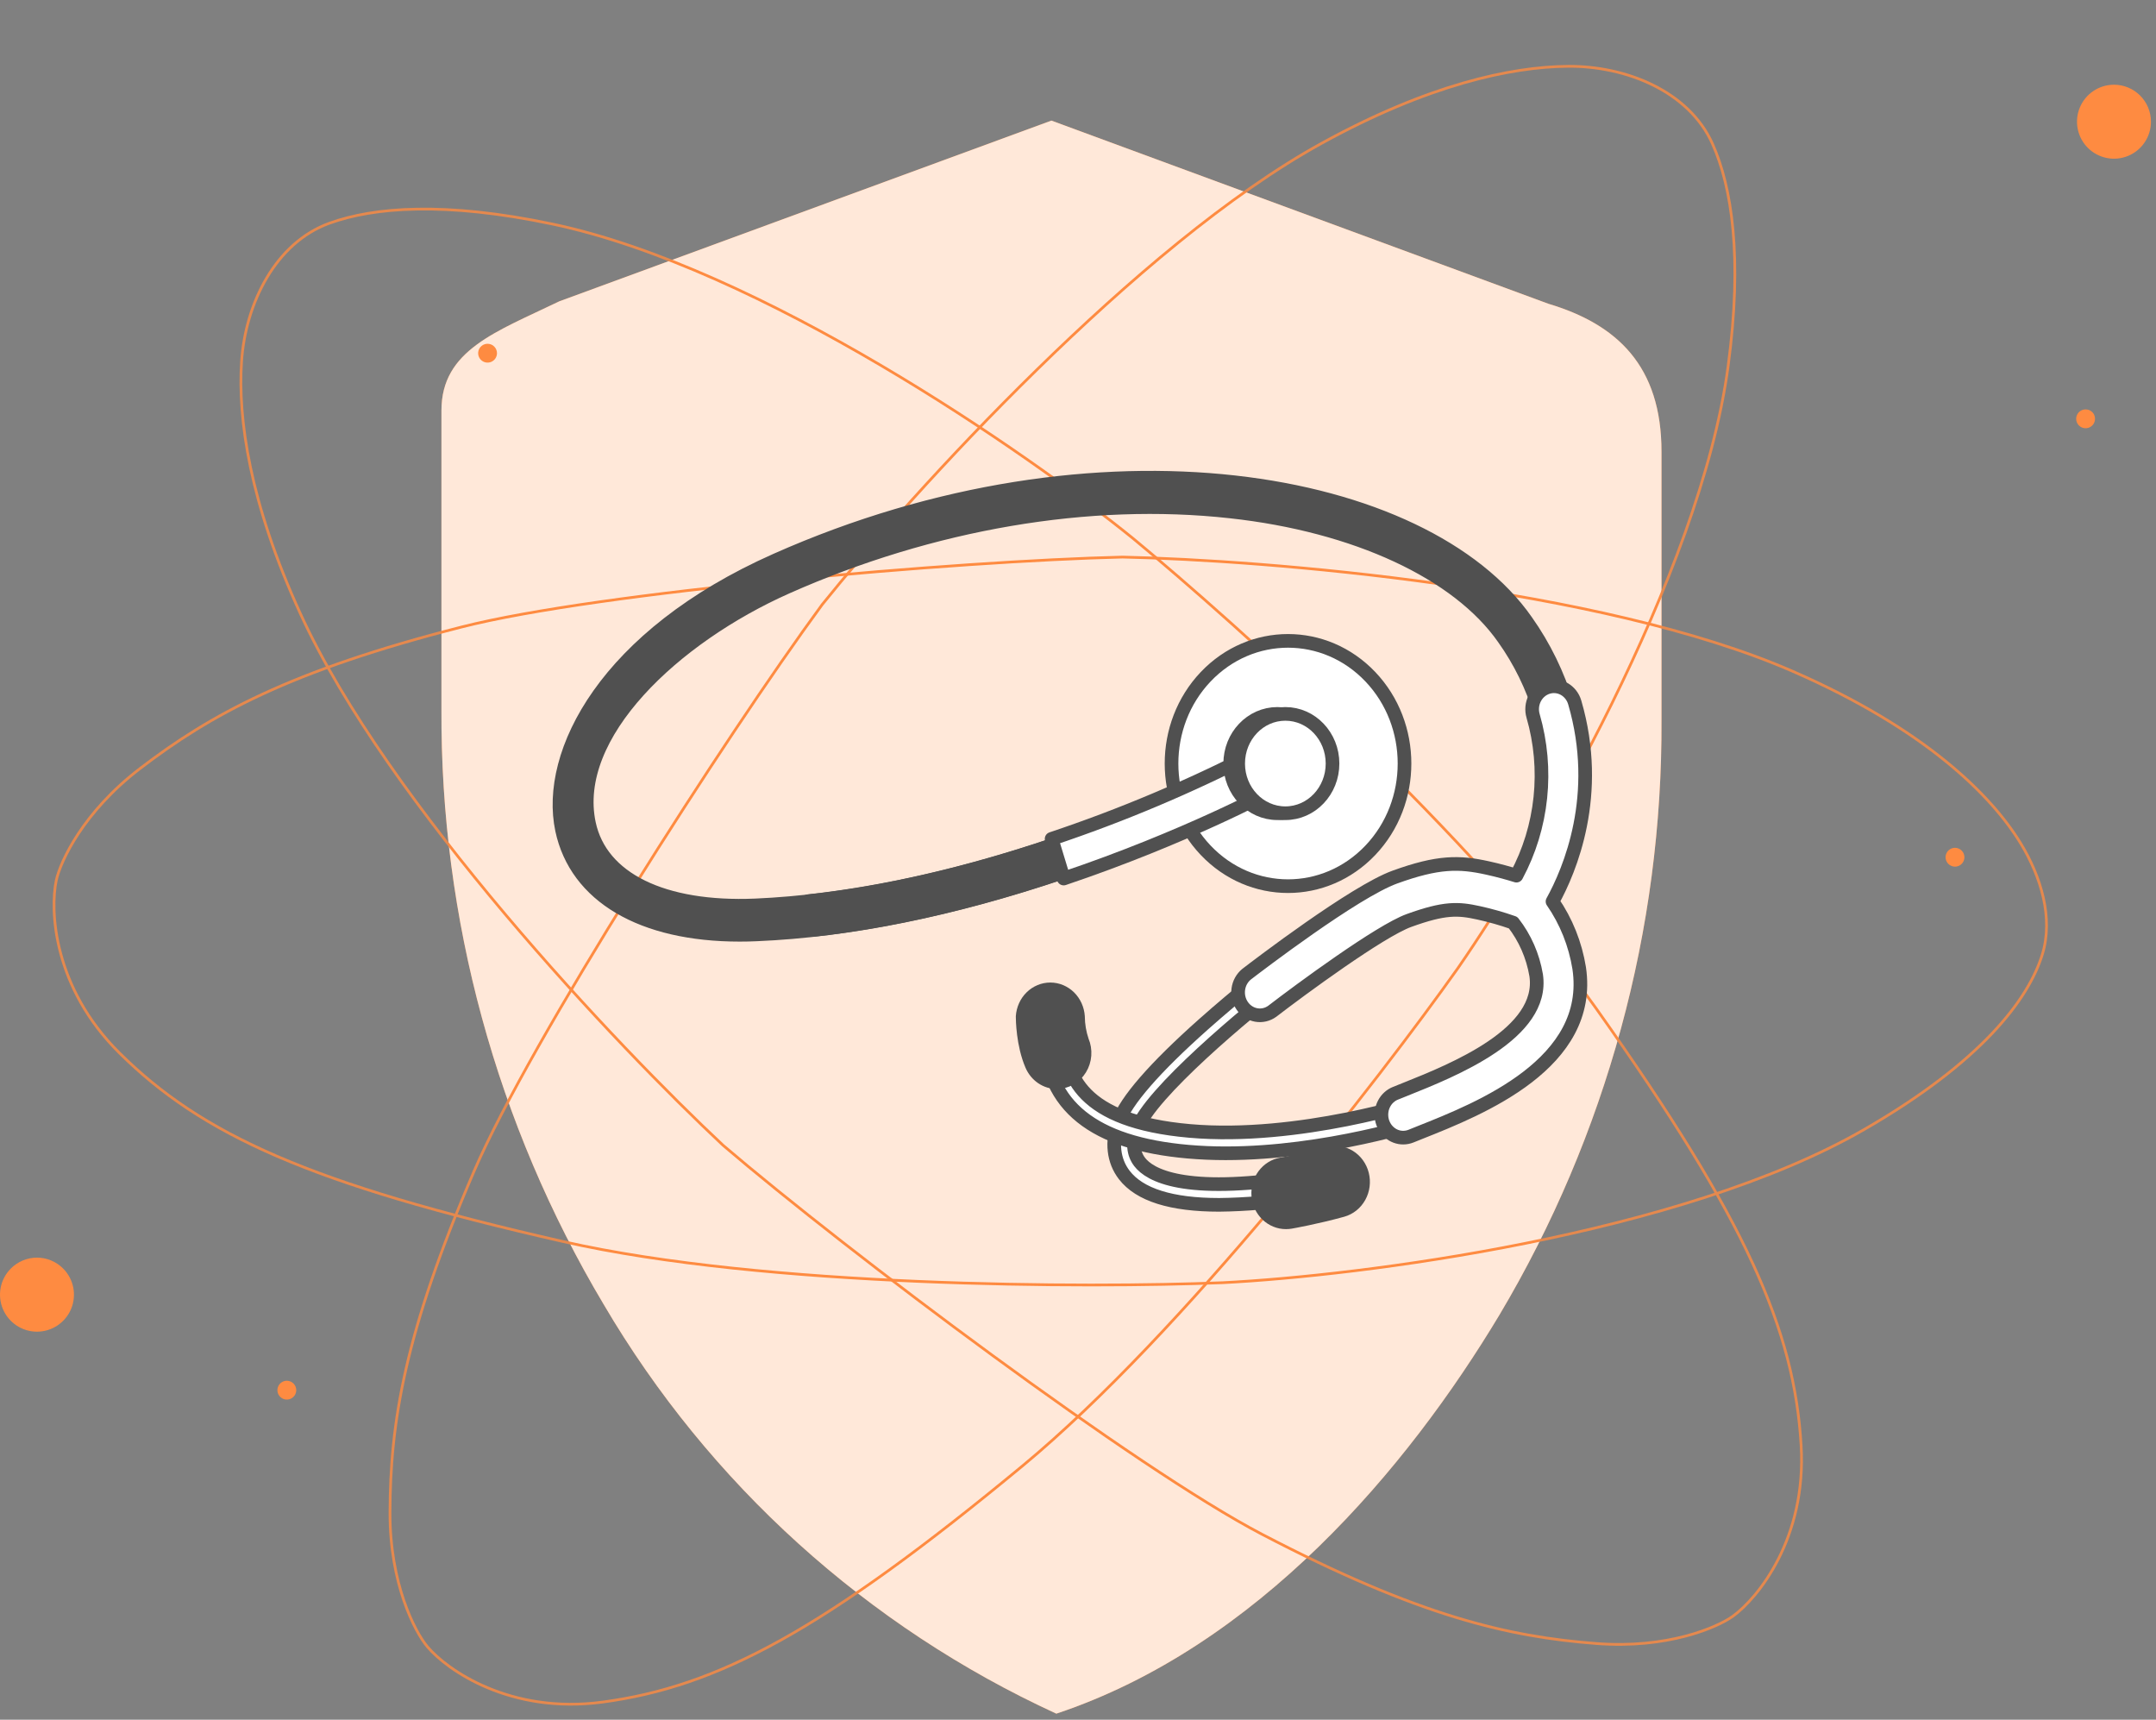 <svg width="158" height="126" viewBox="0 0 158 126" fill="none" xmlns="http://www.w3.org/2000/svg">
<rect x="0" y="0" width="158" height="126" fill="#808080" stroke="none"/>
<path d="M113.471 22.256L77.051 8.836L40.991 22.076C36.381 24.306 32.351 25.636 32.351 30.076V51.946C32.269 67.293 36.376 82.371 44.231 95.556C51.96 108.716 63.541 119.187 77.411 125.556C92.151 120.646 103.151 107.556 109.881 96.346C117.728 83.165 121.836 68.096 121.761 52.756V33.096C121.761 26.826 118.521 23.766 113.471 22.256Z" fill="#FE8B41"/>
<g opacity="0.8">
<path d="M113.471 22.256L77.051 8.836L40.991 22.076C36.381 24.306 32.351 25.636 32.351 30.076V51.946C32.269 67.293 36.376 82.371 44.231 95.556C51.96 108.716 63.541 119.187 77.411 125.556C92.151 120.646 103.151 107.556 109.881 96.346C117.728 83.165 121.836 68.096 121.761 52.756V33.096C121.761 26.826 118.521 23.766 113.471 22.256Z" fill="white"/>
<path d="M131.994 105.917C132.394 112.717 128.827 117.084 126.994 118.417C125.827 119.251 122.194 120.818 116.994 120.418C110.494 119.918 103.994 118.417 92.494 112.418C83.273 107.608 62.161 91.751 52.994 83.918C45.327 76.751 28.394 58.918 21.994 44.918C18.293 36.822 17.423 30.676 17.703 26.482C17.983 22.266 20.171 17.79 24.144 16.354C27.391 15.182 32.577 14.75 40.494 16.417C55.694 19.617 75.161 33.084 82.994 39.417C90.661 45.75 108.194 61.517 116.994 73.917C127.994 89.417 131.494 97.417 131.994 105.917Z" stroke="#FE8B41" stroke-width="0.2"/>
<path d="M44.151 124.709C37.4 125.611 32.781 122.377 31.316 120.647C30.398 119.545 28.567 116.038 28.581 110.822C28.599 104.303 29.616 97.71 34.748 85.798C38.863 76.247 53.115 54.02 60.25 44.299C66.83 36.124 83.362 17.918 96.851 10.501C104.651 6.211 110.716 4.89 114.92 4.858C119.144 4.826 123.77 6.677 125.495 10.533C126.905 13.684 127.719 18.824 126.642 26.843C124.574 42.238 112.584 62.647 106.847 70.927C101.098 79.041 86.67 97.692 74.955 107.385C60.31 119.5 52.591 123.582 44.151 124.709Z" stroke="#FE8B41" stroke-width="0.2"/>
<path d="M8.741 77.136C3.906 72.337 3.65 66.705 4.126 64.489C4.439 63.089 6.1 59.498 10.24 56.326C15.416 52.362 21.259 49.144 33.827 45.94C43.905 43.371 70.211 41.097 82.266 40.816C92.758 41.04 117.27 43.026 131.377 49.185C141.036 53.401 145.915 58.229 148.092 61.805C149.557 64.211 150.5 67.243 149.668 69.934C148.652 73.221 145.224 77.794 136.612 82.758C123.154 90.515 99.669 93.472 89.608 93.98C79.672 94.377 56.092 94.331 41.264 90.965C22.729 86.758 14.785 83.134 8.741 77.136Z" stroke="#FE8B41" stroke-width="0.2"/>
</g>
<path d="M4.63 92.946C5.008 93.326 5.265 93.808 5.369 94.334C5.472 94.859 5.418 95.404 5.213 95.898C5.007 96.393 4.66 96.815 4.214 97.113C3.769 97.41 3.246 97.569 2.71 97.569C2.174 97.569 1.651 97.41 1.206 97.113C0.76 96.815 0.413 96.393 0.207 95.898C0.002 95.404 -0.052 94.859 0.051 94.334C0.155 93.808 0.412 93.326 0.79 92.946C1.041 92.692 1.34 92.491 1.67 92.353C1.999 92.215 2.353 92.144 2.71 92.144C3.067 92.144 3.421 92.215 3.75 92.353C4.08 92.491 4.379 92.692 4.63 92.946V92.946Z" fill="#FE8B41"/>
<path d="M157.631 8.917C157.631 9.453 157.472 9.977 157.174 10.423C156.876 10.868 156.453 11.216 155.958 11.421C155.463 11.626 154.918 11.68 154.392 11.575C153.867 11.47 153.384 11.212 153.005 10.833C152.626 10.454 152.368 9.971 152.263 9.446C152.158 8.92 152.212 8.375 152.417 7.88C152.622 7.385 152.97 6.962 153.415 6.664C153.861 6.366 154.385 6.207 154.921 6.207C155.64 6.207 156.329 6.493 156.837 7.001C157.345 7.509 157.631 8.198 157.631 8.917V8.917Z" fill="#FE8B41"/>
<path d="M21.71 101.854C21.71 101.991 21.67 102.124 21.594 102.237C21.518 102.351 21.41 102.439 21.284 102.492C21.158 102.544 21.019 102.557 20.886 102.531C20.752 102.504 20.629 102.438 20.532 102.342C20.436 102.245 20.37 102.123 20.343 101.989C20.317 101.855 20.33 101.716 20.383 101.59C20.435 101.464 20.523 101.356 20.637 101.28C20.75 101.205 20.884 101.164 21.02 101.164C21.203 101.164 21.379 101.237 21.508 101.366C21.637 101.496 21.71 101.671 21.71 101.854V101.854Z" fill="#FE8B41"/>
<path d="M36.421 25.878C36.421 26.014 36.38 26.147 36.305 26.261C36.229 26.374 36.121 26.463 35.995 26.515C35.869 26.567 35.73 26.581 35.596 26.554C35.463 26.528 35.34 26.462 35.243 26.365C35.147 26.269 35.081 26.146 35.054 26.012C35.028 25.878 35.041 25.739 35.093 25.613C35.146 25.487 35.234 25.38 35.348 25.304C35.461 25.228 35.594 25.188 35.731 25.188C35.914 25.188 36.09 25.26 36.219 25.39C36.348 25.519 36.421 25.695 36.421 25.878V25.878Z" fill="#FE8B41"/>
<path d="M143.96 62.807C143.96 62.944 143.92 63.077 143.844 63.191C143.768 63.304 143.66 63.392 143.534 63.445C143.408 63.497 143.269 63.511 143.135 63.484C143.002 63.457 142.879 63.392 142.782 63.295C142.686 63.199 142.62 63.076 142.593 62.942C142.567 62.808 142.58 62.669 142.633 62.543C142.685 62.417 142.773 62.309 142.887 62.233C143 62.158 143.134 62.117 143.27 62.117C143.453 62.117 143.629 62.19 143.758 62.319C143.887 62.449 143.96 62.624 143.96 62.807Z" fill="#FE8B41"/>
<path d="M153.53 30.676C153.532 30.813 153.494 30.947 153.419 31.062C153.344 31.177 153.237 31.267 153.111 31.321C152.985 31.375 152.846 31.39 152.712 31.364C152.577 31.339 152.454 31.274 152.356 31.178C152.259 31.081 152.192 30.959 152.164 30.825C152.137 30.69 152.15 30.551 152.202 30.424C152.254 30.298 152.342 30.189 152.456 30.113C152.57 30.037 152.703 29.996 152.84 29.996C152.93 29.995 153.02 30.011 153.104 30.045C153.187 30.079 153.263 30.128 153.328 30.192C153.392 30.255 153.443 30.33 153.478 30.414C153.512 30.497 153.53 30.586 153.53 30.676V30.676Z" fill="#FE8B41"/>
<path d="M54.206 68.489C47.048 68.489 42.226 65.666 41.188 60.802C39.995 55.173 44.386 46.587 56.869 41.042C80.55 30.521 104.415 34.853 111.848 45.502C113.165 47.36 114.178 49.437 114.842 51.647L112.9 52.275C112.3 50.294 111.389 48.432 110.204 46.768C106.849 41.963 99.364 38.48 90.176 37.475C79.83 36.328 68.279 38.294 57.652 43.016C49.401 46.682 41.773 53.815 43.164 60.344C44.028 64.393 48.585 66.623 55.361 66.337C61.992 66.045 69.338 64.554 77.191 61.904L77.811 63.941C69.785 66.648 62.259 68.173 55.445 68.461C55.029 68.481 54.614 68.489 54.206 68.489Z" fill="#505050" stroke="#505050" stroke-linecap="round" stroke-linejoin="round"/>
<path d="M99.224 59.284C99.164 58.719 98.269 56.772 96.9 55.647C95.53 54.522 95.351 53.136 94.874 52.325C94.397 51.513 93.027 51.383 93.027 51.383" stroke="#505050" stroke-linecap="round" stroke-linejoin="round"/>
<path d="M89.342 88.276C85.839 88.276 83.51 87.543 82.389 86.086C81.597 85.054 81.434 83.683 81.955 82.224C82.506 80.659 84.603 78.248 88.187 75.058C90.811 72.728 93.305 70.789 93.331 70.789L94.188 72.02C91.482 74.102 84.255 80.091 83.315 82.761C82.978 83.721 83.045 84.519 83.517 85.134C84.257 86.096 86.736 87.525 95.02 86.26L95.228 87.766C93.28 88.083 91.313 88.254 89.342 88.276V88.276Z" fill="white" stroke="#505050" stroke-linecap="round" stroke-linejoin="round"/>
<path d="M89.816 84.499C88.898 84.499 87.977 84.461 87.063 84.381C80.129 83.773 76.689 81.013 76.543 75.942L77.994 75.894C78.075 78.77 79.187 82.158 87.182 82.861C95.178 83.564 104.09 80.661 104.178 80.631L104.61 82.09C104.276 82.201 97.187 84.499 89.816 84.499Z" fill="white" stroke="#505050" stroke-linecap="round" stroke-linejoin="round"/>
<path d="M94.244 89.556C93.733 89.558 93.24 89.358 92.864 88.994C92.487 88.631 92.254 88.131 92.212 87.595C92.17 87.059 92.321 86.526 92.636 86.102C92.951 85.679 93.406 85.395 93.91 85.309C93.927 85.309 95.604 85.008 97.339 84.528C97.86 84.383 98.415 84.462 98.881 84.747C99.347 85.032 99.686 85.5 99.824 86.049C99.962 86.597 99.887 87.181 99.616 87.672C99.345 88.162 98.9 88.519 98.379 88.665C96.459 89.197 94.662 89.513 94.588 89.526C94.474 89.546 94.359 89.556 94.244 89.556V89.556Z" fill="#505050" stroke="#505050" stroke-linecap="round" stroke-linejoin="round"/>
<path d="M77.463 79.291C77.073 79.291 76.691 79.172 76.363 78.95C76.035 78.727 75.775 78.409 75.614 78.035C74.962 76.528 74.943 74.687 74.943 74.481C74.979 73.941 75.208 73.434 75.584 73.064C75.961 72.694 76.456 72.488 76.972 72.488C77.487 72.488 77.982 72.694 78.359 73.064C78.735 73.434 78.964 73.941 79 74.481C79.005 75.093 79.108 75.699 79.305 76.275C79.443 76.6 79.501 76.956 79.475 77.311C79.449 77.667 79.339 78.009 79.156 78.308C78.972 78.608 78.72 78.854 78.424 79.025C78.127 79.196 77.794 79.287 77.456 79.288L77.463 79.291Z" fill="#505050" stroke="#505050" stroke-linecap="round" stroke-linejoin="round"/>
<path d="M113.774 66.051C115.034 63.771 117.386 58.253 115.403 51.467C115.279 51.041 114.998 50.685 114.624 50.476C114.25 50.268 113.812 50.224 113.408 50.356C113.003 50.487 112.664 50.782 112.466 51.176C112.268 51.57 112.227 52.031 112.352 52.457C112.912 54.392 113.092 56.428 112.882 58.439C112.672 60.45 112.076 62.396 111.13 64.157C110.569 63.981 109.846 63.778 109.016 63.595C106.933 63.133 105.385 63.115 102.214 64.265C99.243 65.345 92.152 70.765 91.352 71.38C91.023 71.648 90.807 72.04 90.748 72.474C90.69 72.907 90.794 73.347 91.04 73.701C91.285 74.054 91.652 74.293 92.062 74.366C92.472 74.439 92.893 74.341 93.235 74.093C95.299 72.505 101.121 68.216 103.256 67.442C105.867 66.496 106.859 66.551 108.36 66.882C109.215 67.07 110.058 67.309 110.887 67.6C111.755 68.711 112.337 70.037 112.576 71.453C113.208 75.722 106.53 78.397 102.944 79.829L102.261 80.103C101.912 80.243 101.621 80.507 101.438 80.85C101.255 81.194 101.193 81.593 101.261 81.98C101.33 82.366 101.525 82.716 101.813 82.966C102.1 83.217 102.463 83.354 102.836 83.352C103.032 83.351 103.226 83.313 103.409 83.239L104.075 82.971C108.508 81.213 116.759 77.91 115.73 70.938C115.446 69.172 114.777 67.499 113.774 66.051V66.051Z" fill="white" stroke="#505050" stroke-linecap="round" stroke-linejoin="round"/>
<path d="M59.232 66.027L59.597 68.134C65.279 67.506 71.387 66.097 77.82 63.927L77.199 61.891C70.84 64.038 64.816 65.422 59.232 66.027Z" fill="#505050" stroke="#505050" stroke-linecap="round" stroke-linejoin="round"/>
<path d="M100.428 62.295C103.762 58.786 103.762 53.097 100.428 49.587C97.094 46.078 91.689 46.078 88.355 49.587C85.021 53.097 85.021 58.786 88.355 62.295C91.689 65.805 97.094 65.805 100.428 62.295Z" fill="white" stroke="#505050" stroke-linecap="round" stroke-linejoin="round"/>
<path d="M77.952 64.369L77.066 61.461C82.191 59.748 87.189 57.639 92.02 55.152L93.349 57.862C93.088 58.008 86.88 61.356 77.952 64.369Z" fill="white" stroke="#505050" stroke-linecap="round" stroke-linejoin="round"/>
<path d="M93.612 59.583C95.521 59.583 97.069 57.954 97.069 55.944C97.069 53.934 95.521 52.305 93.612 52.305C91.702 52.305 90.154 53.934 90.154 55.944C90.154 57.954 91.702 59.583 93.612 59.583Z" fill="#505050" stroke="#505050" stroke-linecap="round" stroke-linejoin="round"/>
<path d="M94.196 59.583C96.105 59.583 97.653 57.954 97.653 55.944C97.653 53.934 96.105 52.305 94.196 52.305C92.286 52.305 90.738 53.934 90.738 55.944C90.738 57.954 92.286 59.583 94.196 59.583Z" fill="white" stroke="#505050" stroke-linecap="round" stroke-linejoin="round"/>
</svg>
